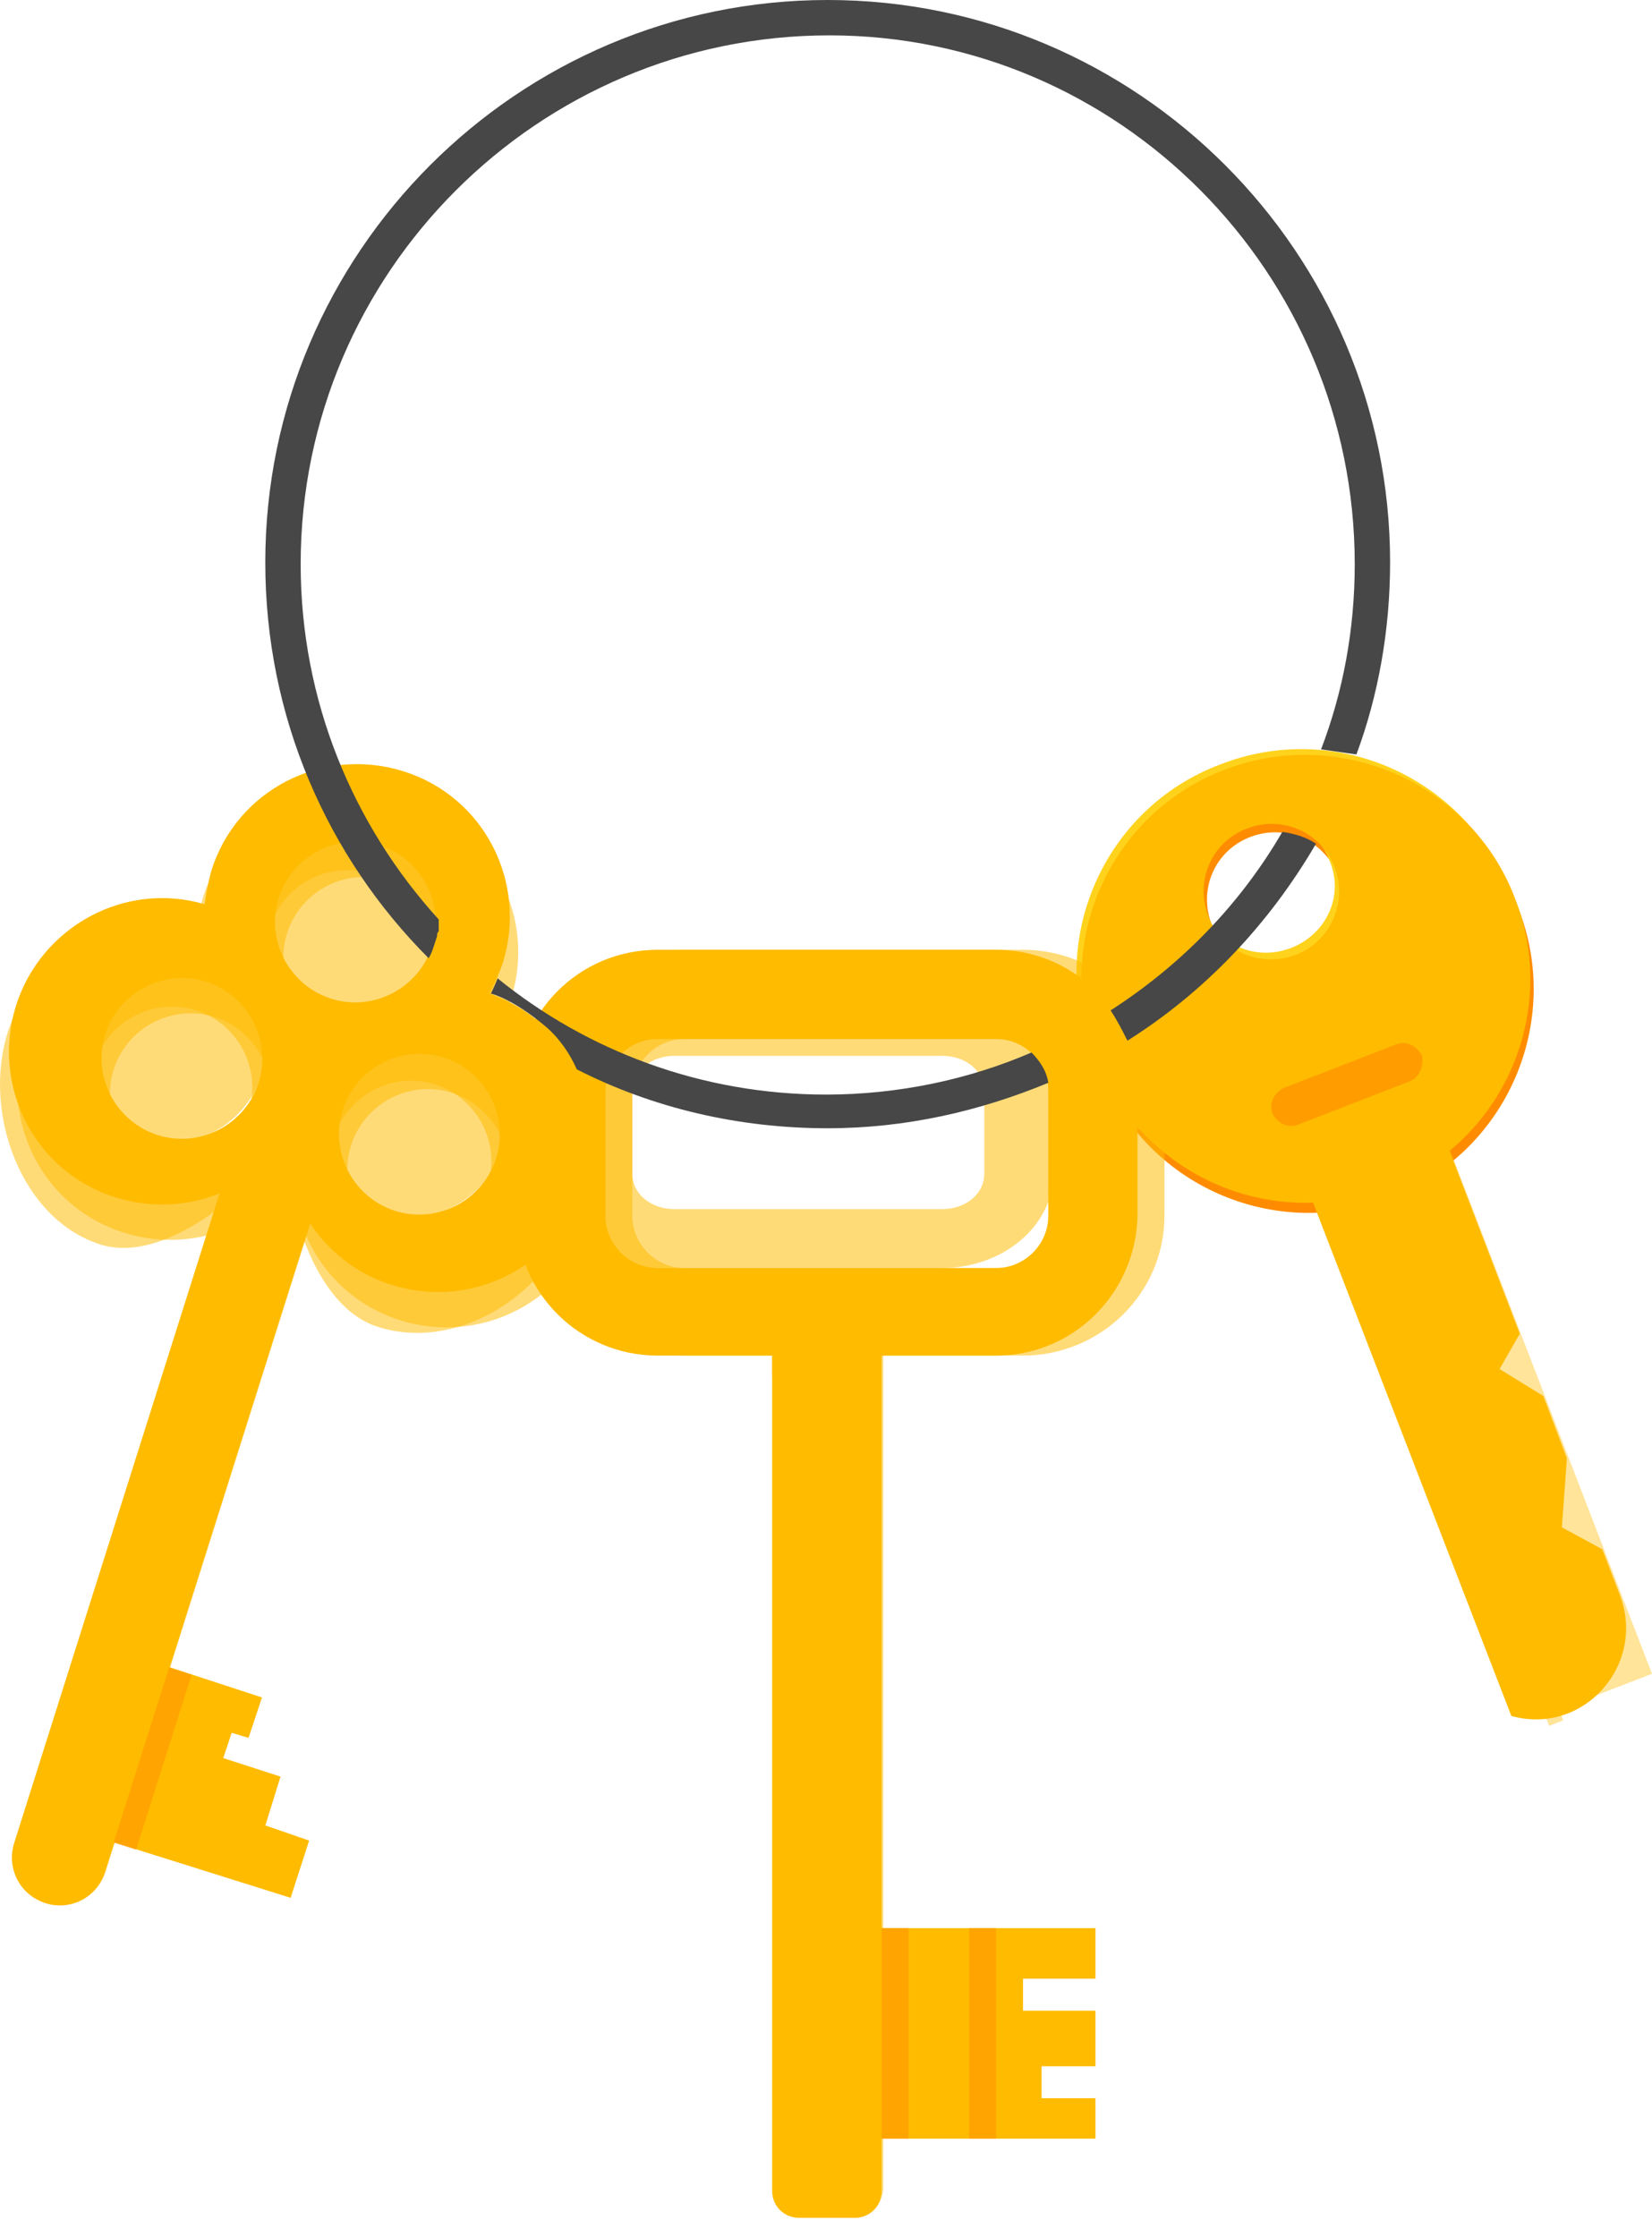 <svg width="65" height="88" viewBox="0 0 65 88" fill="none" xmlns="http://www.w3.org/2000/svg">
<path d="M48.335 30.675C43.764 32.397 41.511 37.565 43.3 42.07C45.023 46.642 50.19 48.894 54.696 47.106C59.267 45.383 61.52 40.215 59.731 35.71C58.008 31.205 52.907 28.886 48.335 30.675ZM51.118 37.896C49.727 38.426 48.203 37.764 47.673 36.373C47.143 34.981 47.805 33.458 49.197 32.928C50.588 32.397 52.112 33.06 52.642 34.451C53.172 35.843 52.509 37.366 51.118 37.896Z" fill="#FF8C00"/>
<path d="M48.004 30.079C43.432 31.801 41.18 36.969 42.968 41.474C44.691 46.046 49.859 48.298 54.364 46.509C58.935 44.787 61.188 39.619 59.399 35.114C57.677 30.609 52.575 28.29 48.004 30.079ZM50.786 37.3C49.395 37.83 47.871 37.168 47.341 35.776C46.811 34.385 47.474 32.861 48.865 32.331C50.256 31.801 51.78 32.464 52.31 33.855C52.906 35.246 52.178 36.77 50.786 37.3Z" fill="#FFD21C"/>
<path d="M59.466 67.511L51.251 46.244L56.617 44.19L59.797 52.472L59.002 53.863L60.725 54.923L61.652 57.375L61.453 60.091L63.044 60.952L63.706 62.675C64.832 65.458 62.315 68.306 59.466 67.511Z" fill="#FFBB00"/>
<g opacity="0.63">
<path opacity="0.63" d="M56.657 44.218L54.494 45.052L62.837 66.687L65 65.853L56.657 44.218Z" fill="#FFBB00"/>
<path opacity="0.63" d="M53.164 46.05L52.608 46.265L60.953 67.9L61.51 67.685L53.164 46.05Z" fill="#FFBB00"/>
</g>
<path d="M48.202 30.277C43.631 32 41.378 37.168 43.167 41.673C44.89 46.244 50.057 48.497 54.563 46.708C59.134 44.986 61.387 39.818 59.598 35.313C57.875 30.808 52.708 28.555 48.202 30.277ZM50.985 37.565C49.594 38.095 48.07 37.433 47.54 36.041C47.01 34.65 47.672 33.126 49.064 32.596C50.455 32.066 51.979 32.729 52.509 34.12C53.039 35.445 52.376 37.035 50.985 37.565Z" fill="#FFBB00"/>
<path opacity="0.53" d="M40.252 53.333H26.935C23.888 53.333 21.37 50.882 21.37 47.768V42.932C21.37 39.884 23.822 37.367 26.935 37.367H40.252C43.3 37.367 45.817 39.818 45.817 42.932V47.834C45.817 50.882 43.3 53.333 40.252 53.333ZM26.935 40.878C25.809 40.878 24.881 41.805 24.881 42.932V47.834C24.881 48.961 25.809 49.888 26.935 49.888H40.252C41.379 49.888 42.306 48.961 42.306 47.834V42.932C42.306 41.805 41.379 40.878 40.252 40.878H26.935Z" fill="#FFBB00"/>
<path opacity="0.63" d="M55.49 42.534L51.051 44.257C50.654 44.389 50.256 44.191 50.057 43.793C49.925 43.396 50.124 42.998 50.521 42.799L54.96 41.077C55.358 40.944 55.755 41.143 55.954 41.541C56.02 42.004 55.822 42.402 55.49 42.534Z" fill="#FF8C00"/>
<path d="M33.627 87.255H31.441C30.845 87.255 30.381 86.791 30.381 86.195V51.015H34.687V86.195C34.687 86.791 34.224 87.255 33.627 87.255Z" fill="#FFBB00"/>
<path opacity="0.53" d="M33.627 87.255H32.567V50.949H34.754V86.129C34.688 86.791 34.224 87.255 33.627 87.255Z" fill="#FFBB00"/>
<path d="M39.192 53.333H25.875C22.828 53.333 20.31 50.882 20.31 47.768V42.932C20.31 39.884 22.761 37.367 25.875 37.367H39.192C42.24 37.367 44.757 39.818 44.757 42.932V47.834C44.691 50.882 42.24 53.333 39.192 53.333ZM25.875 40.878C24.749 40.878 23.822 41.805 23.822 42.932V47.834C23.822 48.961 24.749 49.888 25.875 49.888H39.192C40.318 49.888 41.246 48.961 41.246 47.834V42.932C41.246 41.805 40.318 40.878 39.192 40.878H25.875Z" fill="#FFBB00"/>
<path opacity="0.53" d="M19.581 40.48C19.78 40.083 19.979 39.685 20.111 39.288C21.105 36.108 19.382 32.729 16.202 31.735C13.022 30.741 9.643 32.464 8.649 35.644C8.517 36.108 8.451 36.505 8.384 36.969C5.27 36.041 1.958 37.83 0.964 40.944C-0.03 44.124 1.693 47.503 4.873 48.497C7.391 49.292 10.107 48.364 11.565 46.311C11.565 48.828 13.221 51.147 15.738 51.942C18.919 52.936 22.297 51.213 23.291 48.033C24.351 44.853 22.695 41.541 19.581 40.48ZM6.529 46.046C4.873 45.516 3.945 43.727 4.475 42.071C5.005 40.414 6.794 39.487 8.451 40.017C10.107 40.547 11.034 42.336 10.504 43.992C9.974 45.648 8.186 46.576 6.529 46.046ZM13.353 40.679C11.697 40.149 10.77 38.36 11.3 36.704C11.829 35.048 13.618 34.12 15.275 34.65C16.931 35.18 17.858 36.969 17.328 38.625C16.799 40.282 15.01 41.209 13.353 40.679ZM15.871 49.027C14.215 48.497 13.287 46.708 13.817 45.052C14.347 43.396 16.136 42.468 17.792 42.998C19.449 43.528 20.376 45.317 19.846 46.973C19.316 48.63 17.527 49.557 15.871 49.027Z" fill="#FFBB00"/>
<path opacity="0.53" d="M37.072 49.888H25.544C23.159 49.888 22.165 49.557 22.165 47.503V42.932C22.165 40.878 24.153 39.221 26.538 39.221H37.072C39.457 39.221 41.445 40.878 41.445 42.932V46.178C41.445 48.232 39.457 49.888 37.072 49.888ZM26.538 41.54C25.61 41.54 24.881 42.137 24.881 42.932V46.178C24.881 46.973 25.61 47.569 26.538 47.569H37.072C37.999 47.569 38.728 46.973 38.728 46.178V42.932C38.728 42.137 37.999 41.54 37.072 41.54H26.538Z" fill="#FFBB00"/>
<path d="M40.981 82.551V81.292H43.101V79.106H40.252V77.847H43.101V75.859H34.687V84.141H43.101V82.551H40.981Z" fill="#FFBB00"/>
<path opacity="0.52" d="M35.747 75.859H34.687V84.141H35.747V75.859Z" fill="#FF9100"/>
<path opacity="0.52" d="M39.192 75.859H38.132V84.141H39.192V75.859Z" fill="#FF9100"/>
<path opacity="0.53" d="M32.567 53.334H30.38V54.129H32.567V53.334Z" fill="#FFBB00"/>
<path d="M1.759 74.865C0.766 74.534 0.236 73.474 0.567 72.48L9.511 44.19L13.089 45.317L4.145 73.607C3.813 74.667 2.753 75.197 1.759 74.865Z" fill="#FFBB00"/>
<path opacity="0.53" d="M1.759 74.865L11.3 44.787L13.088 45.383L4.144 73.673C3.813 74.667 2.753 75.197 1.759 74.865Z" fill="#FFBB00"/>
<path opacity="0.53" d="M18.919 40.149C19.118 39.752 19.316 39.354 19.449 38.957C20.443 35.776 18.72 32.398 15.54 31.404C12.36 30.41 8.981 32.133 7.987 35.313C7.855 35.776 7.788 36.174 7.722 36.638C4.608 35.71 1.296 37.499 0.302 40.613C-0.692 43.793 0.832 47.967 3.946 48.961C6.463 49.756 9.776 46.907 11.233 44.853C11.233 47.371 12.36 51.412 14.877 52.207C18.058 53.201 21.635 50.882 22.629 47.702C23.689 44.522 21.966 41.209 18.919 40.149ZM5.801 45.781C4.144 45.251 3.217 43.462 3.747 41.805C4.277 40.149 6.066 39.222 7.722 39.752C9.378 40.282 10.306 42.071 9.776 43.727C9.312 45.383 7.523 46.311 5.801 45.781ZM12.691 40.414C11.035 39.884 10.107 38.095 10.637 36.439C11.167 34.783 12.956 33.855 14.612 34.385C16.269 34.915 17.196 36.704 16.666 38.36C16.136 40.017 14.347 40.944 12.691 40.414ZM15.209 48.696C13.552 48.166 12.625 46.377 13.155 44.721C13.685 43.064 15.474 42.137 17.13 42.667C18.786 43.197 19.714 44.986 19.184 46.642C18.654 48.364 16.865 49.226 15.209 48.696Z" fill="#FFBB00"/>
<path d="M10.441 71.818L11.037 69.897L8.784 69.168L9.116 68.174L9.778 68.373L10.308 66.783L6.664 65.59L4.478 72.48L11.435 74.667L12.163 72.414L10.441 71.818Z" fill="#FFBB00"/>
<path opacity="0.52" d="M7.537 65.892L6.653 65.612L4.47 72.495L5.354 72.776L7.537 65.892Z" fill="#FF9100"/>
<path d="M19.25 39.089C19.449 38.691 19.648 38.294 19.78 37.897C20.774 34.716 19.051 31.337 15.871 30.344C12.691 29.35 9.312 31.073 8.318 34.253C8.186 34.716 8.12 35.114 8.053 35.578C4.939 34.65 1.627 36.439 0.633 39.553C-0.361 42.733 1.362 46.112 4.542 47.106C7.06 47.901 9.776 46.973 11.233 44.919C11.233 47.437 12.89 49.756 15.407 50.551C18.587 51.545 21.966 49.822 22.96 46.642C24.02 43.462 22.364 40.149 19.25 39.089ZM6.198 44.654C4.542 44.124 3.614 42.335 4.144 40.679C4.674 39.023 6.463 38.095 8.12 38.625C9.776 39.155 10.703 40.944 10.173 42.6C9.643 44.257 7.855 45.184 6.198 44.654ZM13.022 39.288C11.366 38.758 10.438 36.969 10.968 35.313C11.498 33.656 13.287 32.729 14.944 33.259C16.6 33.789 17.527 35.578 16.997 37.234C16.467 38.89 14.679 39.818 13.022 39.288ZM15.54 47.636C13.884 47.106 12.956 45.317 13.486 43.66C14.016 42.004 15.805 41.077 17.461 41.607C19.117 42.137 20.045 43.925 19.515 45.582C18.985 47.238 17.196 48.166 15.54 47.636Z" fill="#FFBB00"/>
<path opacity="0.53" d="M12.757 39.288C10.77 38.625 9.643 36.505 10.24 34.451C10.902 32.464 13.022 31.337 15.076 31.934C17.064 32.596 18.19 34.716 17.594 36.77C16.865 38.824 14.745 39.95 12.757 39.288Z" fill="#FFBB00"/>
<path opacity="0.53" d="M5.47 44.787C3.482 44.124 2.356 42.004 2.952 39.95C3.615 37.963 5.735 36.837 7.789 37.433C9.776 38.095 10.902 40.215 10.306 42.269C9.644 44.323 7.457 45.449 5.47 44.787Z" fill="#FFBB00"/>
<path opacity="0.53" d="M14.944 47.702C12.956 47.039 11.83 44.919 12.426 42.865C13.089 40.878 15.209 39.752 17.263 40.348C19.25 41.01 20.377 43.13 19.78 45.184C19.118 47.238 16.931 48.364 14.944 47.702Z" fill="#FFBB00"/>
<path d="M41.246 42.601C41.18 42.137 40.915 41.739 40.584 41.408C38.132 42.468 35.35 43.064 32.501 43.064C27.598 43.064 23.093 41.342 19.581 38.493C19.449 38.824 19.316 39.089 19.316 39.089C19.316 39.089 20.178 39.288 21.503 40.414C22.033 40.878 22.43 41.474 22.695 42.071C25.677 43.594 29.056 44.389 32.567 44.389C35.615 44.389 38.53 43.727 41.246 42.601Z" fill="#474747"/>
<path d="M53.304 22.195C53.304 24.779 52.84 27.23 51.979 29.483C52.443 29.549 52.907 29.615 53.37 29.681C54.232 27.363 54.695 24.779 54.695 22.128C54.695 9.938 44.758 0 32.567 0C20.376 0 10.438 9.938 10.438 22.128C10.438 28.224 12.89 33.723 16.865 37.698C16.997 37.499 17.064 37.234 17.196 36.837C17.196 36.77 17.196 36.704 17.262 36.638C17.262 36.505 17.262 36.307 17.262 36.174C13.884 32.464 11.83 27.561 11.83 22.195C11.83 10.733 21.171 1.391 32.633 1.391C44.029 1.391 53.304 10.733 53.304 22.195Z" fill="#474747"/>
<path d="M50.455 32.729C48.799 35.578 46.48 37.963 43.697 39.752C43.962 40.149 44.161 40.547 44.36 40.944C47.407 39.023 49.925 36.373 51.78 33.193C51.383 32.928 50.919 32.795 50.455 32.729Z" fill="#474747"/>
</svg>
